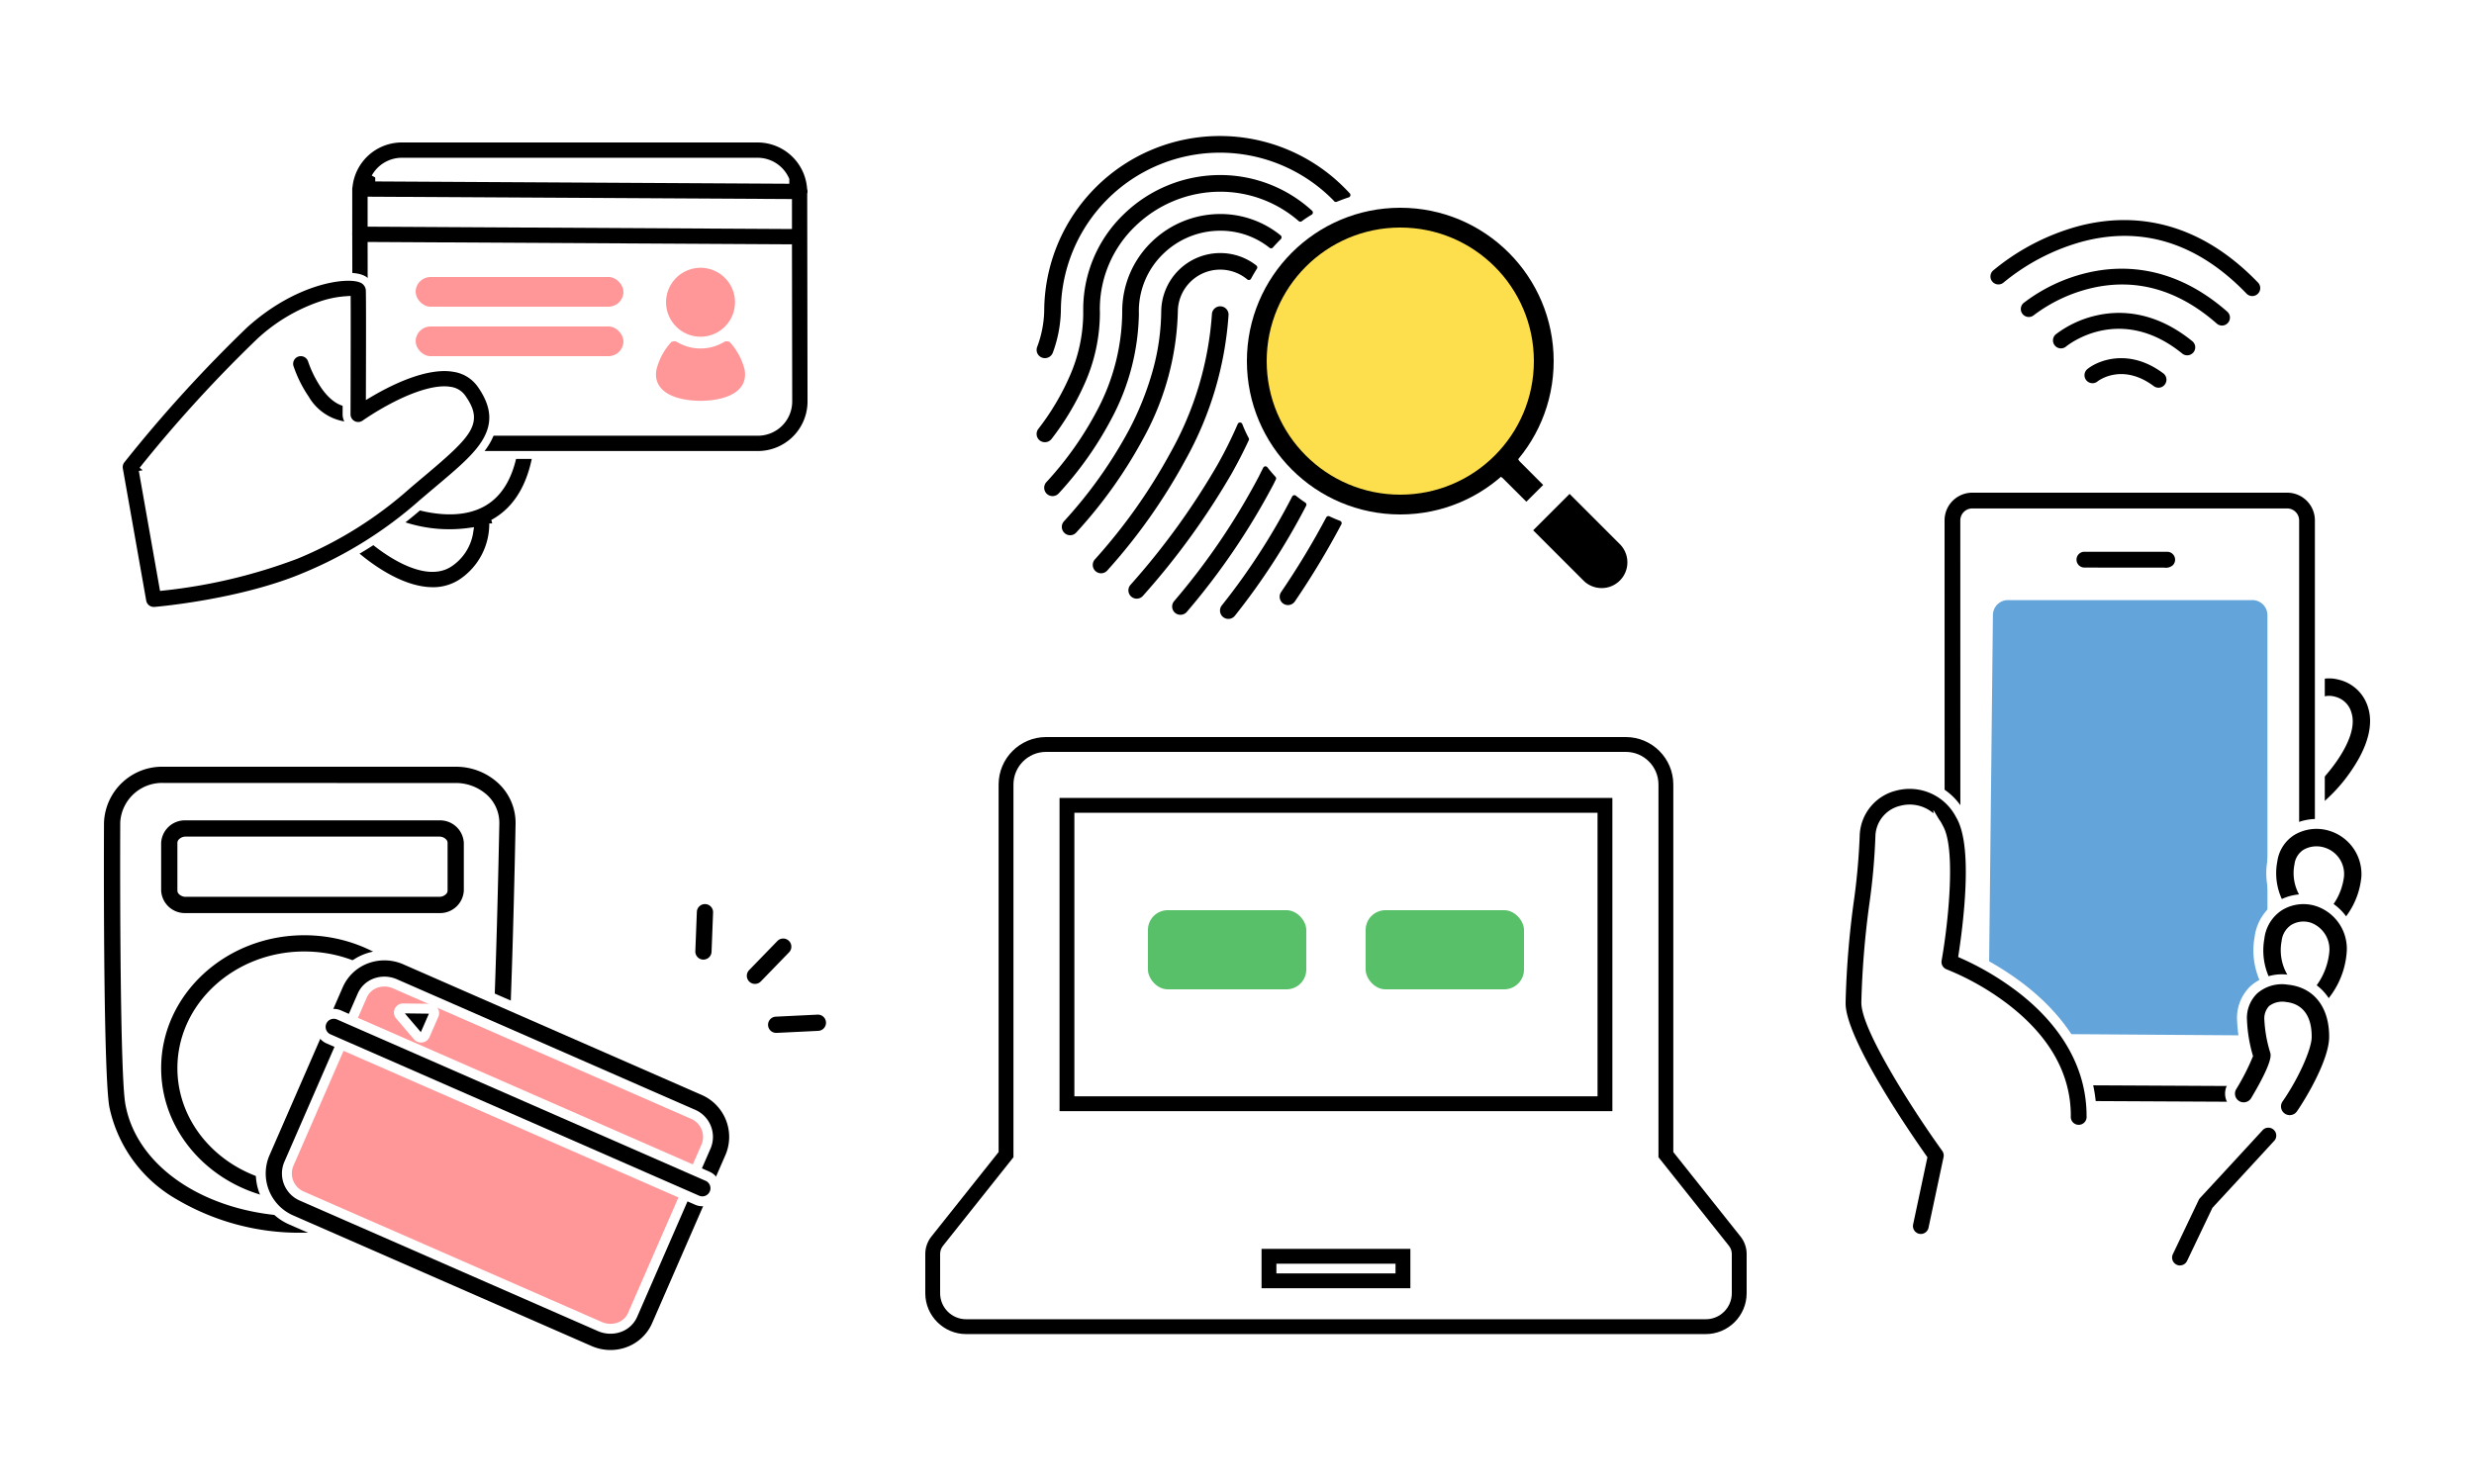<svg xmlns="http://www.w3.org/2000/svg" width="250" height="150" viewBox="0 0 250 150">
  <g id="img_amazing01" transform="translate(-147 -267)">
    <rect id="Rectangle_35082" data-name="Rectangle 35082" width="250" height="150" transform="translate(147 267)" fill="#fff"/>
    <g id="Group_13477" data-name="Group 13477" transform="translate(0 -13)">
      <g id="カード01" transform="translate(159 294)">
        <path id="Path_3612" data-name="Path 3612" d="M111.991,146.365c-4.019,0-8.128-3.9-8.342-4.108a1.173,1.173,0,0,1,1.627-1.691c1.449,1.391,5.774,4.64,8.347,3a4.639,4.639,0,0,0,2.069-3.195,14.83,14.83,0,0,1-7.819-1.042,1.173,1.173,0,0,1,.952-2.145c.067.03,4.916,2.122,8.246.229,1.776-1.01,2.863-3.046,3.231-6.052a1.173,1.173,0,0,1,2.33.285c-.464,3.789-1.948,6.418-4.412,7.813l-.11.061a7.148,7.148,0,0,1-3.224,6.022,5.278,5.278,0,0,1-2.9.825" transform="translate(-80.269 -100.614)" stroke="#fff" stroke-width="0.8"/>
        <path id="Path_3609" data-name="Path 3609" d="M172.693,31.988H136.744a5.421,5.421,0,0,1-5.413-5.4L131.3,9.808a1.2,1.2,0,0,1-.007-.134,1.163,1.163,0,0,1,.006-.117L131.3,5.421q0-.11,0-.22c0-.034,0-.069,0-.1a1.19,1.19,0,0,1,.029-.256A5.414,5.414,0,0,1,136.711,0h35.949a5.422,5.422,0,0,1,5.4,5.02,1.183,1.183,0,0,1,.015.608l.006,4.05a1.183,1.183,0,0,1,0,.495l.026,16.393a5.413,5.413,0,0,1-5.413,5.421M133.653,10.86l.025,15.72a3.071,3.071,0,0,0,3.066,3.061h35.949a3.066,3.066,0,0,0,3.066-3.071l-.025-15.476Zm0-2.347,42.081.234,0-2.23-42.081-.234Zm.371-4.574,41.441.231a3.072,3.072,0,0,0-2.8-1.823H136.711a3.074,3.074,0,0,0-2.69,1.592" transform="translate(-108.105)" stroke="#fff" stroke-width="0.8"/>
        <path id="Path_3610" data-name="Path 3610" d="M9.008,117.232,6.643,103.868s6.9-8.661,12.318-13.546,10.659-4.762,10.7-4.291,0,12.509,0,12.509,8.755-6.212,11.467-2.322-.364,5.8-5.775,10.427a40.668,40.668,0,0,1-11.492,7.188c-6.312,2.683-14.856,3.4-14.856,3.4" transform="translate(-5.47 -70.658)" fill="#fff" fill-rule="evenodd"/>
        <path id="Path_5239" data-name="Path 5239" d="M103.614,129.675a5.56,5.56,0,0,1-4.483-2.75,13.116,13.116,0,0,1-1.588-3.2,1.173,1.173,0,0,1,2.239-.7,10.83,10.83,0,0,0,1.3,2.6c1.446,2.051,2.686,1.738,3.093,1.635a1.173,1.173,0,0,1,.575,2.275,4.635,4.635,0,0,1-1.136.144" transform="translate(-80.27 -100.614)" stroke="#fff" stroke-width="0.8"/>
        <path id="Path_3611" data-name="Path 3611" d="M3.537,112.908a1.173,1.173,0,0,1-1.155-.969L.018,98.576a1.174,1.174,0,0,1,.238-.935,139.961,139.961,0,0,1,12.45-13.686c4.988-4.5,10.214-5.241,11.779-4.628a1.318,1.318,0,0,1,.878,1.1c.036.4.025,6.382.012,10.468,2.171-1.277,5.761-3.023,8.51-2.545a4.057,4.057,0,0,1,2.739,1.7c1.439,2.063,1.6,3.889.507,5.745-.913,1.55-2.606,2.975-4.949,4.947q-.729.613-1.533,1.3a42.124,42.124,0,0,1-11.8,7.376c-6.411,2.725-14.861,3.459-15.217,3.489-.033,0-.066,0-.1,0M2.422,98.692,4.5,110.453a53.927,53.927,0,0,0,13.432-3.2,39.453,39.453,0,0,0,11.188-7q.81-.693,1.548-1.31c4.9-4.122,5.711-5.14,4.028-7.554a1.745,1.745,0,0,0-1.215-.731c-1.206-.211-3.1.291-5.347,1.411A28.073,28.073,0,0,0,24.873,94a1.174,1.174,0,0,1-1.852-.962c.014-3.86.026-9.388.015-11.541a9.979,9.979,0,0,0-2.565.509,17.247,17.247,0,0,0-6.194,3.69A135.513,135.513,0,0,0,2.422,98.692" transform="translate(0 -65.161)" stroke="#fff" stroke-width="0.8"/>
        <path id="Path_3785" data-name="Path 3785" d="M87.362,205.062a3.483,3.483,0,1,0-3.483-3.483A3.483,3.483,0,0,0,87.362,205.062Z" transform="translate(-28.573 -185.028)" fill="#ff9799"/>
        <path id="Path_3786" data-name="Path 3786" d="M78.238,293.793a.686.686,0,0,0-.512-.038,4.626,4.626,0,0,1-4.874,0,.686.686,0,0,0-.513.038,6.4,6.4,0,0,0-1.511,2.822c-.382,2.294,2.068,3.122,4.46,3.122s4.843-.828,4.461-3.122A6.394,6.394,0,0,0,78.238,293.793Z" transform="translate(-16.5 -273.225)" fill="#ff9799"/>
        <rect id="Rectangle_35183" data-name="Rectangle 35183" width="21" height="3" rx="1.5" transform="translate(30 14)" fill="#ff9799"/>
        <rect id="Rectangle_35184" data-name="Rectangle 35184" width="21" height="3" rx="1.5" transform="translate(30 19)" fill="#ff9799"/>
      </g>
      <g id="SP" transform="translate(333 329.3)">
        <path id="Path_3618" data-name="Path 3618" d="M238.154,110.438a1.38,1.38,0,0,1-.791-2.512c1.344-.937,4.969-5.085,4.19-7.488a1.779,1.779,0,0,0-1.331-1.286,1.649,1.649,0,0,0-1.312.178,1.38,1.38,0,1,1-1.978-1.925,4.262,4.262,0,0,1,3.917-.941,4.549,4.549,0,0,1,3.329,3.123c.6,1.856.05,4.145-1.6,6.62a16.776,16.776,0,0,1-3.641,3.983,1.374,1.374,0,0,1-.788.248" transform="translate(-190.415 -77.553)" stroke="#fff" stroke-width="1"/>
        <path id="Path_3613" data-name="Path 3613" d="M82.8,62.568h-.007l-16.36-.082a1.3,1.3,0,0,1,.006-2.591h.007l16.36.082a1.3,1.3,0,0,1-.006,2.591m6.639-5.51h0a1.3,1.3,0,0,1-1.3-1.3c0-12.581,0-25.376,0-38.17V3.293a.711.711,0,0,0-.716-.7H55.616a.71.71,0,0,0-.716.7l.005,30.739a1.3,1.3,0,0,1-2.591,0L52.309,3.294A3.3,3.3,0,0,1,55.616,0H87.424a3.3,3.3,0,0,1,3.307,3.293v14.3c0,12.794,0,25.59,0,38.171a1.3,1.3,0,0,1-1.3,1.3" transform="translate(-42.309)" stroke="#fff" stroke-width="1"/>
        <path id="Path_3614" data-name="Path 3614" d="M104.309,54.6a1.522,1.522,0,0,0-1.557-1.483H78.128A1.522,1.522,0,0,0,76.571,54.6l-.387,35.463A38.343,38.343,0,0,1,80.5,93.176a15.482,15.482,0,0,1,3.275,3.809l18.979.133a1.522,1.522,0,0,0,1.557-1.483Z" transform="translate(-61.184 -41.76)" fill="#63a4da" fill-rule="evenodd"/>
        <path id="Path_3616" data-name="Path 3616" d="M212.378,266.653a2.719,2.719,0,0,1,4.27-1.078c1.487,1.04,2.208,4.6.758,6.869s-4.417,6.087-4.417,6.087-2.454-.124-1.755-3.584c.147-.726,2.254-4.04,1.954-4.586a7.449,7.449,0,0,1-.81-3.708" transform="translate(-169.941 -213.285)" fill="#fff" fill-rule="evenodd"/>
        <path id="Path_3617" data-name="Path 3617" d="M34.284,103.758a1.3,1.3,0,0,1-1.168-1.853l2.614-5.482a1.291,1.291,0,0,1,.219-.322c.033-.036,3.4-3.672,6.387-6.926a1.3,1.3,0,0,1,1.908,1.753c-2.656,2.889-5.6,6.078-6.259,6.787l-2.53,5.3a1.3,1.3,0,0,1-1.17.738M8.1,100.574a1.3,1.3,0,0,1-1.268-1.565l1.4-6.583c-.675-.958-2.267-3.258-3.88-5.877C0,79.479,0,77.369,0,76.675A90.509,90.509,0,0,1,.832,66.4a65.25,65.25,0,0,0,.592-6.6,5.337,5.337,0,0,1,4.035-5.015,5.78,5.78,0,0,1,6.635,2.909c.962,1.6,1.26,4.58.911,9.095-.158,2.038-.412,3.892-.579,4.989A29.176,29.176,0,0,1,18.314,75.3c4.6,3.582,7.035,8.019,7.035,12.834a1.3,1.3,0,1,1-2.591,0c0-4.024-2.013-7.64-5.982-10.748a26.117,26.117,0,0,0-6.24-3.589,1.3,1.3,0,0,1-.828-1.442c.72-4.059,1.4-11.266.165-13.328A3.186,3.186,0,0,0,6.149,57.28,2.746,2.746,0,0,0,4.014,59.8a65.353,65.353,0,0,1-.61,6.909,88.626,88.626,0,0,0-.814,9.969c0,2.536,4.957,10.367,8.081,14.707a1.3,1.3,0,0,1,.215,1.027l-1.52,7.139A1.3,1.3,0,0,1,8.1,100.574M30.8,33.223l-2.036,0c-2.121,0-4.242-.013-4.242-.013a1.3,1.3,0,0,1,.005-2.591h8.479a1.3,1.3,0,0,1,.915,2.212,1.56,1.56,0,0,1-1.275.388c-.236,0-.571,0-.972,0H30.8" transform="translate(0.001 -24.647)" stroke="#fff" stroke-width="1"/>
        <path id="Path_3619" data-name="Path 3619" d="M231.713,188.6a5.391,5.391,0,0,1-1.336-4.695,3.094,3.094,0,0,1,4.212-2.375,3.66,3.66,0,0,1,2.536,3.772,6.992,6.992,0,0,1-2.681,4.812" transform="translate(-185.385 -145.988)" fill="#fff" fill-rule="evenodd"/>
        <path id="Path_3620" data-name="Path 3620" d="M228.743,185.8a1.38,1.38,0,0,1-.733-2.551,5.7,5.7,0,0,0,2.033-3.662,2.289,2.289,0,0,0-1.561-2.432,2.167,2.167,0,0,0-1.756.148,1.523,1.523,0,0,0-.687,1.118,4,4,0,0,0,.992,3.554,1.38,1.38,0,0,1-2.04,1.86,6.738,6.738,0,0,1-1.68-5.836,4.28,4.28,0,0,1,1.949-3.035,4.883,4.883,0,0,1,4.031-.449,5.069,5.069,0,0,1,3.512,5.112,8.357,8.357,0,0,1-3.33,5.962,1.373,1.373,0,0,1-.73.21" transform="translate(-179.683 -140.29)" stroke="#fff" stroke-width="1"/>
        <path id="Path_3621" data-name="Path 3621" d="M225.033,227.935a5.768,5.768,0,0,1-1.325-4.84,3.069,3.069,0,0,1,4.08-2.587,3.692,3.692,0,0,1,2.487,3.847,7.6,7.6,0,0,1-2.579,5.076" transform="translate(-180.023 -177.385)" fill="#fff" fill-rule="evenodd"/>
        <path id="Path_3622" data-name="Path 3622" d="M222,225.116a1.38,1.38,0,0,1-.793-2.511,6.348,6.348,0,0,0,1.99-3.956,2.365,2.365,0,0,0-1.5-2.513,1.9,1.9,0,0,0-1.574.166,1.748,1.748,0,0,0-.745,1.288,4.418,4.418,0,0,0,.994,3.738,1.38,1.38,0,1,1-2.072,1.824,7.119,7.119,0,0,1-1.656-5.942,4.483,4.483,0,0,1,1.986-3.23,4.656,4.656,0,0,1,3.856-.489,5.041,5.041,0,0,1,3.473,5.181,8.955,8.955,0,0,1-3.167,6.195,1.374,1.374,0,0,1-.79.25" transform="translate(-174.324 -171.69)" stroke="#fff" stroke-width="1"/>
        <path id="Path_3623" data-name="Path 3623" d="M207.815,269.083a1.38,1.38,0,0,1-1.133-2.167c1.665-2.4,2.84-5.2,2.852-6.215.016-1.292-.341-2.871-2.136-3.054a1.712,1.712,0,0,0-1.331.284,1.346,1.346,0,0,0-.313,1.02,12.838,12.838,0,0,0,.555,3.121c.134.432.358,1.154-1.958,5.044a1.38,1.38,0,1,1-2.372-1.412,22.29,22.29,0,0,0,1.6-3.116A15.275,15.275,0,0,1,203,259.04a3.955,3.955,0,0,1,1.189-3.128,4.314,4.314,0,0,1,3.494-1.012c2.889.295,4.657,2.53,4.616,5.835-.031,2.453-2.425,6.429-3.345,7.754a1.379,1.379,0,0,1-1.135.593" transform="translate(-162.437 -205.168)" stroke="#fff" stroke-width="1"/>
        <path id="Path_3787" data-name="Path 3787" d="M18.851,21.376h-.022a1.2,1.2,0,0,1-1.182-1.227c.129-6.981-2.537-12.081-7.923-15.156A21.051,21.051,0,0,0,1.476,2.407,1.2,1.2,0,0,1,1.611,0a23.3,23.3,0,0,1,9.308,2.9c4.269,2.438,9.319,7.417,9.137,17.293a1.2,1.2,0,0,1-1.2,1.183m-4.277-.055a1.2,1.2,0,0,1-1.2-1.127c-.327-5.059-2.434-8.823-6.263-11.189A15.211,15.211,0,0,0,1.276,6.9a1.2,1.2,0,0,1,.222-2.4A17.381,17.381,0,0,1,8.286,6.9c3.154,1.921,7.014,5.759,7.492,13.139a1.2,1.2,0,0,1-1.124,1.28l-.079,0M5.6,21.226a1.2,1.2,0,0,1-1.191-1.033c-.528-3.67-3.3-4.007-3.33-4.01a1.2,1.2,0,1,1,.255-2.4c1.612.172,4.826,1.66,5.46,6.063a1.2,1.2,0,0,1-1.021,1.364,1.22,1.22,0,0,1-.173.012m4.37-.259a1.2,1.2,0,0,1-1.2-1.08C7.971,12.2,1.6,11.47,1.328,11.442a1.2,1.2,0,0,1,.227-2.4,11.023,11.023,0,0,1,4.452,1.635c2.065,1.308,4.636,3.924,5.161,8.958A1.2,1.2,0,0,1,10.1,20.96a1.246,1.246,0,0,1-.127.007" transform="translate(14 -21.115) rotate(-45)" stroke="#fff" stroke-linecap="round" stroke-linejoin="round" stroke-width="0.8"/>
      </g>
      <g id="PC" transform="translate(242 356)">
        <g id="Path_3632" data-name="Path 3632" fill="none" stroke-linecap="round" stroke-linejoin="round">
          <path d="M79.713,49.927,72.59,40.97V3.3A3.3,3.3,0,0,0,69.29,0H10.71a3.3,3.3,0,0,0-3.3,3.3V40.97L.287,49.927A1.32,1.32,0,0,0,0,50.749v3.965a2.632,2.632,0,0,0,2.633,2.633H77.367A2.632,2.632,0,0,0,80,54.714V50.749a1.316,1.316,0,0,0-.287-.823M12.067,4.656H67.933V36.313H12.067ZM47.519,54.215H32.481V50.235H47.519Z" stroke="none"/>
          <path d="M 77.367 57.347 C 78.822 57.347 80 56.169 80 54.714 L 80 50.749 C 80 50.449 79.899 50.16 79.713 49.927 L 72.59 40.97 L 72.59 3.3 C 72.59 1.478 71.112 4.845513103646226e-06 69.29 4.845513103646226e-06 L 10.71 4.845513103646226e-06 C 8.888 4.845513103646226e-06 7.411 1.478 7.411 3.3 L 7.411 40.97 L 0.287 49.927 C 0.101 50.16 0 50.449 0 50.749 L 0 54.714 C 0 56.169 1.178 57.347 2.633 57.347 L 77.367 57.347 M 32.481 50.235 L 47.519 50.235 L 47.519 54.215 L 32.481 54.215 L 32.481 50.235 M 12.067 4.656 L 67.933 4.656 L 67.933 36.313 L 12.067 36.313 L 12.067 4.656 M 77.367 58.847 L 2.633 58.847 C 0.354 58.847 -1.5 56.993 -1.5 54.714 L -1.5 50.749 C -1.5 50.114 -1.282 49.49 -0.887 48.993 L 5.911 40.446 L 5.911 3.3 C 5.911 0.653 8.064 -1.5 10.71 -1.5 L 69.29 -1.5 C 71.936 -1.5 74.09 0.653 74.09 3.3 L 74.09 40.446 L 80.887 48.993 C 81.282 49.488 81.5 50.112 81.5 50.749 L 81.5 54.714 C 81.5 56.993 79.646 58.847 77.367 58.847 Z M 33.981 52.715 L 46.019 52.715 L 46.019 51.735 L 33.981 51.735 L 33.981 52.715 Z M 13.567 34.813 L 66.433 34.813 L 66.433 6.156 L 13.567 6.156 L 13.567 34.813 Z" stroke="none" fill="#000"/>
        </g>
        <rect id="Rectangle_35179" data-name="Rectangle 35179" width="16" height="8" rx="2" transform="translate(21 16)" fill="#57c068"/>
        <rect id="Rectangle_35180" data-name="Rectangle 35180" width="16" height="8" rx="2" transform="translate(43 16)" fill="#57c068"/>
      </g>
      <g id="指紋" transform="translate(252.004 244.1)">
        <g id="指">
          <path id="Path_3756" data-name="Path 3756" d="M.391,71.817a.6.6,0,0,0,.756-.35,12.69,12.69,0,0,0,.8-4.136v-.007A16.319,16.319,0,0,1,29.825,55.882a1.876,1.876,0,0,1,.163.178c.4-.161.8-.315,1.219-.447-.179-.194-.359-.381-.546-.568A17.5,17.5,0,0,0,.765,67.317a11.258,11.258,0,0,1-.732,3.746A.584.584,0,0,0,.391,71.817Z" stroke="#000" stroke-linecap="round" stroke-linejoin="round" stroke-width="0.5"/>
          <path id="Path_3757" data-name="Path 3757" d="M209.7,385.288a.591.591,0,1,0,.983.657,81.822,81.822,0,0,0,4.682-7.769c-.366-.137-.732-.291-1.089-.463A80.339,80.339,0,0,1,209.7,385.288Z" transform="translate(-185.043 -289.398)" stroke="#000" stroke-linecap="round" stroke-linejoin="round" stroke-width="0.5"/>
          <path id="Path_3758" data-name="Path 3758" d="M4.376,104.272a17.352,17.352,0,0,0,1.518-6.908v-.308c-.007-.082-.007-.163-.007-.244A11.882,11.882,0,0,1,9.56,88.27,12.61,12.61,0,0,1,18.3,84.727a12.313,12.313,0,0,1,8.1,3.03,11.619,11.619,0,0,1,1.016-.674A13.486,13.486,0,0,0,18.3,83.541,13.741,13.741,0,0,0,8.74,87.425a13.079,13.079,0,0,0-4.03,9.388v.551A16.2,16.2,0,0,1,3.287,103.8a25.3,25.3,0,0,1-3.162,5.3.586.586,0,0,0,.106.829.6.6,0,0,0,.829-.114A26.579,26.579,0,0,0,4.376,104.272Z" transform="translate(-0.003 -29.699)" stroke="#000" stroke-linecap="round" stroke-linejoin="round" stroke-width="0.5"/>
          <path id="Path_3759" data-name="Path 3759" d="M165.442,359.682a66.732,66.732,0,0,1-7.136,11.045.592.592,0,0,0,.926.738,68.031,68.031,0,0,0,7.176-11.076C166.076,360.171,165.759,359.935,165.442,359.682Z" transform="translate(-139.647 -273.48)" stroke="#000" stroke-linecap="round" stroke-linejoin="round" stroke-width="0.5"/>
          <path id="Path_3760" data-name="Path 3760" d="M126.881,335.765q-.439-.475-.829-.974-.231.461-.463.927a68.691,68.691,0,0,1-8.573,12.612.592.592,0,0,0,.064.829.6.6,0,0,0,.837-.066,69.8,69.8,0,0,0,8.721-12.839Z" transform="translate(-103.183 -251.506)" stroke="#000" stroke-linecap="round" stroke-linejoin="round" stroke-width="0.5"/>
          <path id="Path_3761" data-name="Path 3761" d="M15.627,126.95c0-.057-.007-.1-.007-.154v-.073a8.307,8.307,0,0,1,2.494-5.916,8.5,8.5,0,0,1,5.982-2.454,8.17,8.17,0,0,1,5.136,1.778c.251-.284.52-.568.787-.835a.3.3,0,0,0,.024-.026,9.4,9.4,0,0,0-5.947-2.106,9.711,9.711,0,0,0-6.81,2.8,9.5,9.5,0,0,0-2.845,6.762v.227a21.8,21.8,0,0,1-2.567,9.93,34.2,34.2,0,0,1-5.162,7.3.593.593,0,1,0,.879.8,35.321,35.321,0,0,0,5.33-7.557A23.024,23.024,0,0,0,15.627,126.95Z" transform="translate(-5.794 -59.382)" stroke="#000" stroke-linecap="round" stroke-linejoin="round" stroke-width="0.5"/>
          <path id="Path_3763" data-name="Path 3763" d="M61.746,197.389a.591.591,0,1,0-1.181-.053,33.531,33.531,0,0,1-4.206,14.075,56.4,56.4,0,0,1-7.668,10.842.591.591,0,1,0,.879.789A57.529,57.529,0,0,0,57.4,211.967,34.668,34.668,0,0,0,61.746,197.389Z" transform="translate(-42.854 -129.66)" stroke="#000" stroke-linecap="round" stroke-linejoin="round" stroke-width="0.5"/>
          <path id="Path_3764" data-name="Path 3764" d="M90.968,298.431a12.8,12.8,0,0,1-.659-1.437,43.591,43.591,0,0,1-2.087,4.193A73.747,73.747,0,0,1,79.446,313.3a.59.59,0,1,0,.884.78,74.562,74.562,0,0,0,8.924-12.31C89.864,300.682,90.441,299.57,90.968,298.431Z" transform="translate(-70.009 -218.138)" stroke="#000" stroke-linecap="round" stroke-linejoin="round" stroke-width="0.5"/>
          <path id="Path_3765" data-name="Path 3765" d="M32.963,156.528v-.009a4.53,4.53,0,0,1,7.429-3.486c.187-.35.39-.69.6-1.023a5.644,5.644,0,0,0-3.494-1.2,5.714,5.714,0,0,0-5.713,5.706,23.416,23.416,0,0,1-.96,6.313,30.617,30.617,0,0,1-2.356,5.786,45.819,45.819,0,0,1-6.575,9.223.592.592,0,0,0,.042.839.582.582,0,0,0,.828-.04,46.721,46.721,0,0,0,6.746-9.466A27.764,27.764,0,0,0,32.963,156.528Z" transform="translate(-19.196 -89.081)" stroke="#000" stroke-linecap="round" stroke-linejoin="round" stroke-width="0.5"/>
        </g>
        <path id="Path_3766" data-name="Path 3766" d="M429.857,355.849l-5.433-5.433-4.385,4.385,5.433,5.433a3.1,3.1,0,1,0,4.385-4.385Z" transform="translate(-370.82 -265.3)" stroke="#fff" stroke-linecap="round" stroke-linejoin="round" stroke-width="1"/>
        <path id="Path_3767" data-name="Path 3767" d="M210.616,136.8l-2.7-2.707a.4.4,0,0,1-.035-.53,15.547,15.547,0,0,0,3.193-9.4,15.5,15.5,0,1,0-15.516,15.5h.031a15.547,15.547,0,0,0,9.383-3.2.393.393,0,0,1,.244-.084.4.4,0,0,1,.286.118l2.707,2.7Z" transform="translate(-158.972 -51.88)" stroke="#fff" stroke-linecap="round" stroke-linejoin="round" stroke-width="1"/>
        <circle id="Ellipse_85" data-name="Ellipse 85" cx="15.5" cy="15.5" r="15.5" transform="translate(20.996 56.9)"/>
        <circle id="Ellipse_92" data-name="Ellipse 92" cx="13.5" cy="13.5" r="13.5" transform="translate(22.996 58.9)" fill="#fdde4c"/>
      </g>
      <g id="カード02" transform="translate(157 357.001)">
        <path id="Path_3768" data-name="Path 3768" d="M20.585,48.1A24.919,24.919,0,0,1,7.6,44.657,14.558,14.558,0,0,1,.557,34.969C-.1,31.266,0,7.143.01,6.118A6.376,6.376,0,0,1,6.551,0H36.058a6.784,6.784,0,0,1,4.356,1.555A5.989,5.989,0,0,1,42.6,6.25c-.018.961-.44,23.408-1.115,28.6a13.113,13.113,0,0,1-5.74,8.788A26.912,26.912,0,0,1,20.852,48.1h-.267M6.551,2.64a3.728,3.728,0,0,0-3.9,3.49c-.032,6.916,0,25.5.508,28.377,1.13,6.371,8.436,10.95,17.418,10.95h.25a24.185,24.185,0,0,0,13.379-3.965,10.524,10.524,0,0,0,4.658-6.98c.653-5.025,1.085-27.841,1.094-28.3v0a3.316,3.316,0,0,0-1.24-2.63,4.2,4.2,0,0,0-2.661-.938Zm14.2,42.26C12.5,44.9,5.785,38.65,5.785,30.966S12.5,17.032,20.751,17.032s14.967,6.251,14.967,13.934S29,44.9,20.751,44.9m0-25.228c-6.8,0-12.325,5.066-12.325,11.293s5.529,11.293,12.325,11.293,12.325-5.066,12.325-11.293S27.547,19.673,20.751,19.673M34.363,15.79H8.792a2.9,2.9,0,0,1-3.008-2.765V8.186A2.9,2.9,0,0,1,8.792,5.421H34.363A2.9,2.9,0,0,1,37.37,8.186v4.839a2.9,2.9,0,0,1-3.007,2.765M8.426,13.009a.461.461,0,0,0,.366.139H34.363a.462.462,0,0,0,.366-.139V8.2a.462.462,0,0,0-.366-.139H8.792a.461.461,0,0,0-.366.139Z" transform="translate(0)" stroke="#fff" stroke-linecap="round" stroke-linejoin="round" stroke-width="1"/>
        <path id="Path_3769" data-name="Path 3769" d="M133.733,123.572a3.8,3.8,0,0,0-2.054-4.964L101.6,105.437a3.951,3.951,0,0,0-2.949-.1,3.66,3.66,0,0,0-2.1,1.965l-7.437,17.063a3.8,3.8,0,0,0,2.054,4.964L121.249,142.5a3.949,3.949,0,0,0,2.949.1,3.66,3.66,0,0,0,2.1-1.965Z" transform="translate(-71.155 -84.207)" fill="#ff9799" fill-rule="evenodd"/>
        <path id="Path_3770" data-name="Path 3770" d="M117.534,138.83a5.306,5.306,0,0,1-2.13-.45L85.321,125.208a5.131,5.131,0,0,1-2.735-6.7l7.438-17.063a5.013,5.013,0,0,1,2.848-2.675,5.238,5.238,0,0,1,3.938.125l30.082,13.171a5.131,5.131,0,0,1,2.735,6.7l-7.438,17.063a5.011,5.011,0,0,1-2.848,2.676,5.2,5.2,0,0,1-1.807.324M94.676,101.09a2.561,2.561,0,0,0-.887.156,2.328,2.328,0,0,0-1.344,1.254l-7.437,17.063a2.487,2.487,0,0,0,1.373,3.226l30.082,13.171a2.646,2.646,0,0,0,1.961.068,2.325,2.325,0,0,0,1.344-1.254l7.438-17.063a2.487,2.487,0,0,0-1.373-3.226L95.75,101.314a2.685,2.685,0,0,0-1.074-.225" transform="translate(-65.839 -78.874)" stroke="#fff" stroke-linecap="round" stroke-linejoin="round" stroke-width="1"/>
        <path id="Path_3779" data-name="Path 3779" d="M151.436,147.164a1.319,1.319,0,0,1-.529-.111L113.7,130.763a1.321,1.321,0,1,1,1.059-2.419l37.205,16.29a1.321,1.321,0,0,1-.53,2.531" transform="translate(-90.463 -102.74)" stroke="#fff" stroke-linecap="round" stroke-linejoin="round" stroke-width="1"/>
        <path id="Path_3780" data-name="Path 3780" d="M154.369,128.178a.462.462,0,0,0,.4.159.422.422,0,0,0,.339-.247l.9-2.059a.42.42,0,0,0-.042-.407.461.461,0,0,0-.374-.2l-2.684-.033a.417.417,0,0,0-.327.694Z" transform="translate(-122.167 -100.464)" stroke="#fff" stroke-linecap="round" stroke-linejoin="round" stroke-width="1" fill-rule="evenodd"/>
        <path id="Path_3781" data-name="Path 3781" d="M289.145,83.864a1.32,1.32,0,0,1-.063-2.639l4.233-.206a1.321,1.321,0,0,1,.129,2.638l-4.233.206h-.065m-2.159-4.95a1.321,1.321,0,0,1-.948-2.24l2.855-2.943a1.321,1.321,0,1,1,1.9,1.839l-2.855,2.943a1.317,1.317,0,0,1-.948.4m-5.208-2.454h-.052a1.32,1.32,0,0,1-1.268-1.371l.154-3.971a1.32,1.32,0,1,1,2.639.1l-.154,3.97a1.321,1.321,0,0,1-1.318,1.269" transform="translate(-220.699 -55.963)" stroke="#fff" stroke-linecap="round" stroke-linejoin="round" stroke-width="1"/>
      </g>
    </g>
  </g>
</svg>
